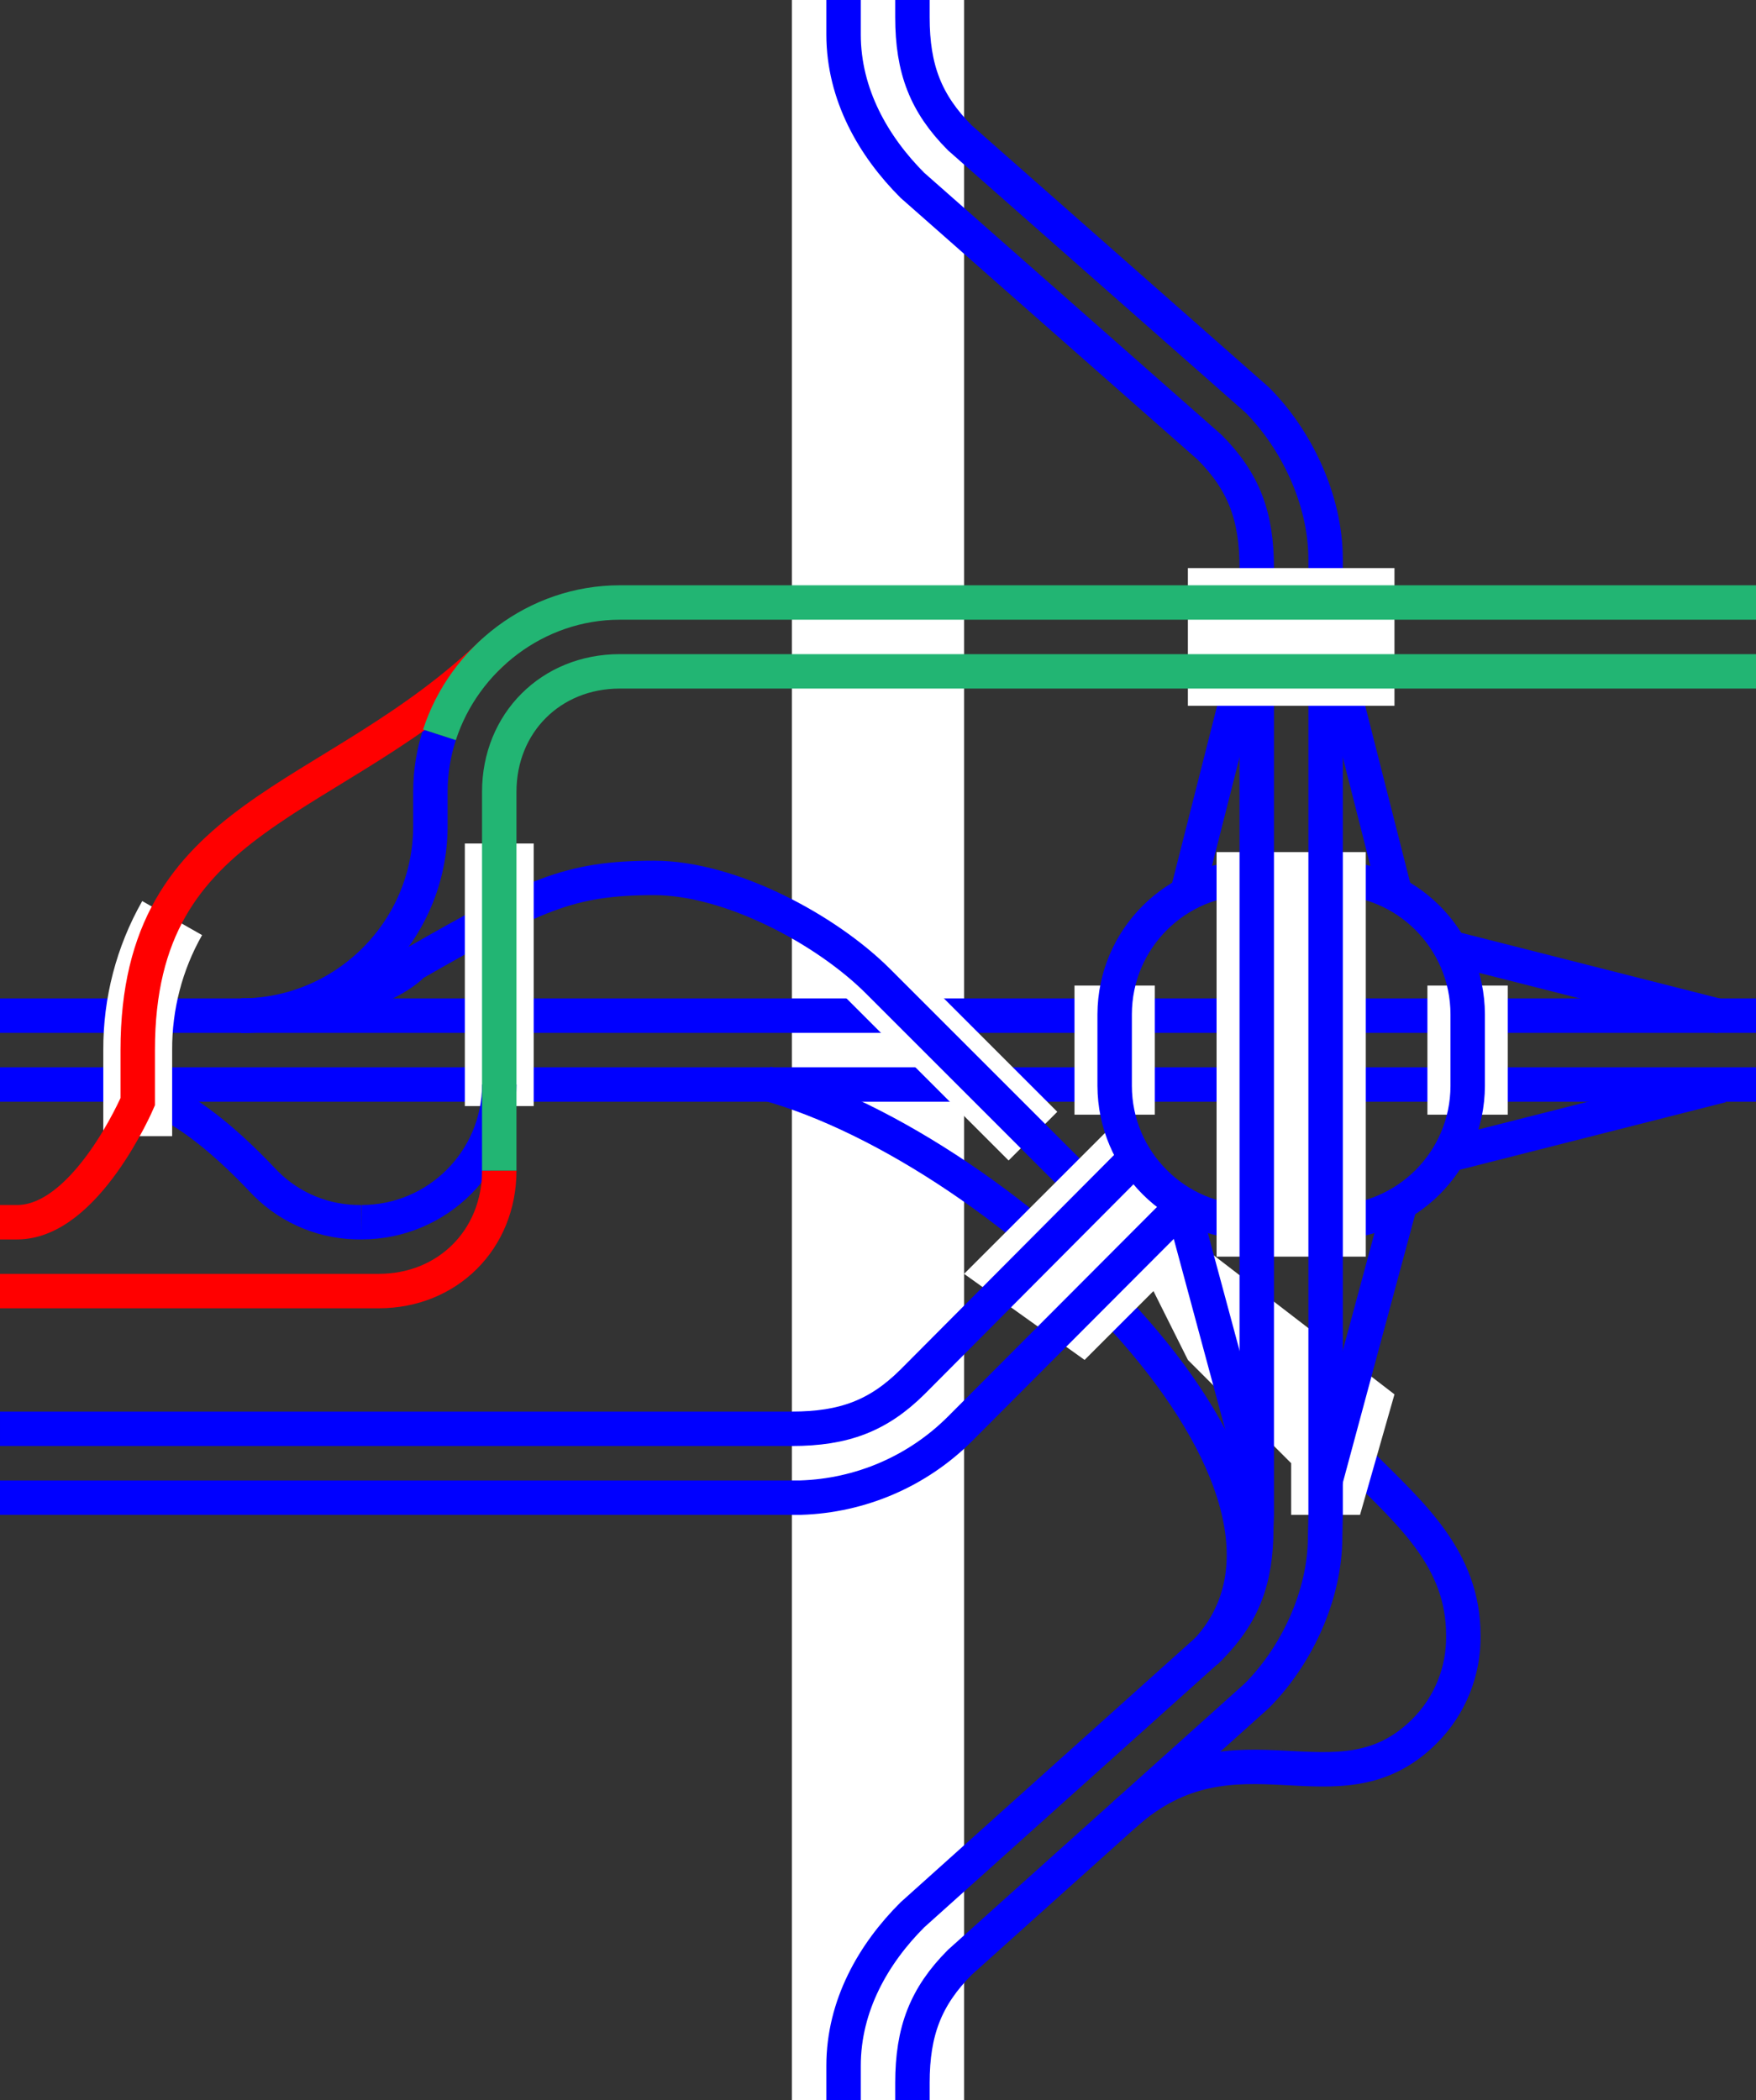 <svg viewBox="0 0 153 183" xmlns="http://www.w3.org/2000/svg"><rect x="0" y="0" width="153" height="183" fill="#333333" stroke="none"/><path d="m69 0h15v183h-15z" fill="#fff"/><path d="m153 94.5h-153" fill="none" stroke="#00f" stroke-miterlimit="10" stroke-width="3"/><path d="m153 88.5h-153" fill="none" stroke="#00f" stroke-miterlimit="10" stroke-width="3"/><path d="m109.5 54-6 23.63" fill="none" stroke="#00f" stroke-miterlimit="10" stroke-width="3"/><path d="m115.5 54 6 23.63" fill="none" stroke="#00f" stroke-miterlimit="10" stroke-width="3"/><path d="m90 99-15-15" fill="none" stroke="#fff" stroke-miterlimit="10" stroke-width="6"/><path d="m21 88.5c6 0 12.84-2.25 15-4.5 10.5-6 13.5-7.5 21-7.5 6.63 0 15 4.5 19.5 9l42 42c4.5 4.49 9 8.37 9 15 .05 3.12-1.16 6.13-3.37 8.34-7.57 7.59-16.42-1.47-26.15 7.27" fill="none" stroke="#00f" stroke-miterlimit="10" stroke-width="3"/><path d="m66.74 94.4c21.06 5.78 51.95 35.28 38.26 49.6" fill="none" stroke="#00f" stroke-miterlimit="10" stroke-width="3"/><path d="m121.5 121.5-3 10.5h-6v-4.5l-9-9-3-6-6 6-10.5-7.5 13.5-13.5 4.5 9z" fill="#fff"/><g fill="none" stroke-miterlimit="10"><path d="m109.5 129-6.37-23.62" stroke="#00f" stroke-width="3"/><path d="m115.5 129 6.37-23.63" stroke="#00f" stroke-width="3"/><path d="m150 94.59-23.63 6" stroke="#00f" stroke-width="3"/><path d="m150 88.59-23.63-6" stroke="#00f" stroke-width="3"/><path d="m97.12 85.88v11.25" stroke="#fff" stroke-width="7"/><path d="m127.87 85.88v11.25" stroke="#fff" stroke-width="7"/><path d="m102.74 105.36-19.09 19.14c-3.7 3.7-8.67 5.84-13.9 6h-69.75" stroke="#00f" stroke-width="3"/><path d="m98.42 101.41-18.91 19c-2.98 2.96-5.98 4.09-10.51 4.09h-69" stroke="#00f" stroke-width="3"/><path d="m31.5 106.5c-3.12.05-6.13-1.16-8.34-3.37-2.16-2.26-8.16-8.63-14.16-8.63" stroke="#00f" stroke-width="3"/><path d="m21 88.5c9.11-.02 16.48-7.39 16.5-16.5v-3c0-1.73.28-3.4.79-4.97" stroke="#00f" stroke-width="3"/><path d="m43.5 73.5v22.88" stroke="#fff" stroke-width="6"/><path d="m43.5 94.5c0 6.63-5.37 12-12 12" stroke="#00f" stroke-width="3"/><path d="m0 112.5h33c6 0 10.5-4.5 10.5-10.5" stroke="#f00" stroke-width="3"/><path d="m15 80c-1.99 3.5-3.02 7.47-3 11.5v7.5" stroke="#fff" stroke-width="6"/><path d="m43.07 56.72c-14.28 13.78-31.07 13.78-31.07 34.78v4.5s-4.5 10.5-10.5 10.5h-1.5" stroke="#f00" stroke-width="3"/></g><path d="m126.38 94.62c-.01 5.73-4.65 10.37-10.38 10.38h-7c-5.73-.01-10.37-4.65-10.38-10.38v-6.24c.01-5.73 4.65-10.37 10.38-10.38h7c5.73.01 10.37 4.65 10.38 10.38zm3 0v-6.24c-.03-7.38-6-13.35-13.38-13.38h-7c-7.38.03-13.35 6-13.38 13.38v6.24c.03 7.38 6 13.35 13.38 13.38h7c7.38-.03 13.35-6 13.38-13.38z" fill="#00f"/><path d="m112.5 74.25v35.25" fill="none" stroke="#fff" stroke-miterlimit="10" stroke-width="13"/><path d="m73.5 0v3c0 5.25 2.62 9.77 6 13.15l25.91 22.84c2.96 2.98 4.09 5.98 4.09 10.51v1.5 81s-.04 1.12-.04 1.12c0 4.53-1.13 7.53-4.09 10.51l-25.87 23.22c-3.38 3.37-6 7.9-6 13.15v3" fill="none" stroke="#00f" stroke-miterlimit="10" stroke-width="3"/><path d="m79.5 0v1.5c0 4.53 1.17 7.53 4.13 10.51l25.91 22.84c3.37 3.38 5.96 8.65 5.96 13.9v2.25 81s-.04 1.87-.04 1.87c0 5.25-2.58 10.52-5.96 13.9l-25.87 23.22c-2.96 2.98-4.13 5.98-4.13 10.51v1.5" fill="none" stroke="#00f" stroke-miterlimit="10" stroke-width="3"/><path d="m103.5 55.5h18" fill="none" stroke="#fff" stroke-miterlimit="10" stroke-width="12"/><path d="m38.29 64.03c2.15-6.63 8.44-11.53 15.71-11.53s99 0 99 0" fill="none" stroke="#22b573" stroke-miterlimit="10" stroke-width="3"/><path d="m153 58.5h-99c-6 0-10.5 4.5-10.5 10.5v33" fill="none" stroke="#22b573" stroke-miterlimit="10" stroke-width="3"/></svg>